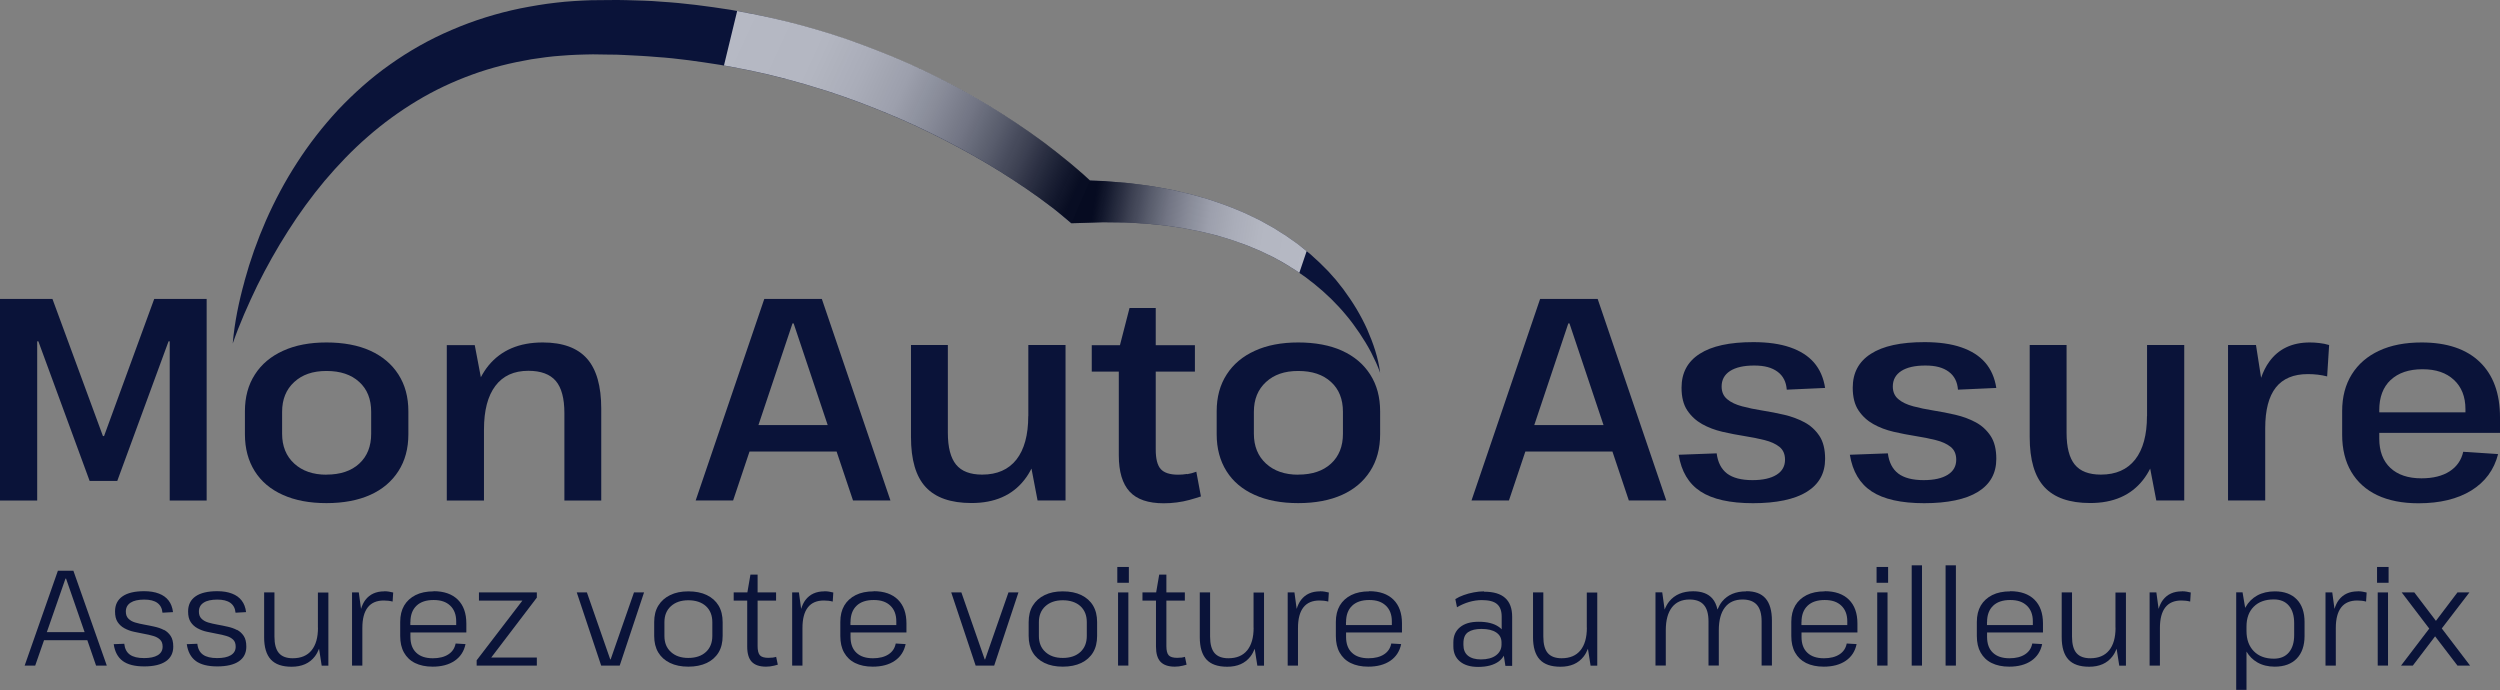 <svg width="250" height="69" viewBox="0 0 250 69" fill="none" xmlns="http://www.w3.org/2000/svg">
<rect x="0" y="0" width="250" height="69" fill="#808080" stroke="none"/>
<path d="M32.648 50.312C30.957 50.312 29.506 50.04 28.285 49.488C27.065 48.944 26.125 48.153 25.473 47.115C24.822 46.077 24.492 44.849 24.492 43.432V41.126C24.492 39.708 24.822 38.481 25.49 37.451C26.149 36.421 27.09 35.63 28.31 35.078C29.531 34.518 30.974 34.246 32.648 34.246C34.322 34.246 35.814 34.518 37.027 35.07C38.239 35.622 39.171 36.405 39.839 37.443C40.507 38.481 40.837 39.708 40.837 41.126V43.432C40.837 44.849 40.507 46.077 39.839 47.115C39.171 48.153 38.239 48.944 37.027 49.488C35.814 50.032 34.355 50.312 32.648 50.312ZM32.648 47.461C34.033 47.461 35.122 47.099 35.922 46.365C36.721 45.632 37.117 44.635 37.117 43.375V41.183C37.117 39.914 36.721 38.917 35.922 38.193C35.122 37.459 34.033 37.097 32.648 37.097C31.262 37.097 30.223 37.468 29.423 38.201C28.615 38.942 28.211 39.931 28.211 41.183V43.375C28.211 44.619 28.615 45.616 29.423 46.357C30.232 47.099 31.304 47.469 32.648 47.469V47.461Z" fill="#0A1339"/>
<path d="M129.824 50.312C128.134 50.312 126.682 50.04 125.462 49.488C124.241 48.944 123.301 48.153 122.65 47.115C121.998 46.077 121.668 44.849 121.668 43.432V41.126C121.668 39.708 121.998 38.481 122.666 37.451C123.326 36.421 124.266 35.63 125.487 35.078C126.707 34.518 128.15 34.246 129.824 34.246C131.498 34.246 132.991 34.518 134.203 35.07C135.415 35.622 136.347 36.405 137.015 37.443C137.683 38.481 138.013 39.708 138.013 41.126V43.432C138.013 44.849 137.683 46.077 137.015 47.115C136.347 48.153 135.415 48.944 134.203 49.488C132.991 50.032 131.531 50.312 129.824 50.312ZM129.824 47.461C131.21 47.461 132.298 47.099 133.098 46.365C133.898 45.632 134.294 44.635 134.294 43.375V41.183C134.294 39.914 133.898 38.917 133.098 38.193C132.298 37.459 131.21 37.097 129.824 37.097C128.439 37.097 127.4 37.468 126.6 38.201C125.792 38.942 125.388 39.931 125.388 41.183V43.375C125.388 44.619 125.792 45.616 126.6 46.357C127.408 47.099 128.48 47.469 129.824 47.469V47.461Z" fill="#0A1339"/>
<path d="M10.407 43.605H10.292L5.245 29.895H0V50.056H3.719V34.13H3.835L8.964 48.095H11.726L16.856 34.13H16.971V50.056H20.666V29.895H15.421L10.407 43.605Z" fill="#0A1339"/>
<path d="M54.27 34.246C51.928 34.246 50.122 35.012 48.852 36.553C48.563 36.907 48.308 37.303 48.085 37.723L47.475 34.51H44.679V50.056H48.398V42.946C48.398 41.043 48.778 39.593 49.537 38.588C50.295 37.583 51.392 37.08 52.835 37.08C54.08 37.08 54.996 37.418 55.573 38.085C56.15 38.761 56.439 39.832 56.439 41.307V50.056H60.125V40.87C60.125 38.604 59.647 36.932 58.698 35.861C57.75 34.79 56.274 34.246 54.278 34.246H54.27Z" fill="#0A1339"/>
<path d="M76.428 29.895L69.567 50.048H73.311L74.952 45.154H83.66L85.302 50.048H89.045L82.184 29.895H76.42H76.428ZM75.843 42.509L79.249 32.342H79.364L82.77 42.509H75.843Z" fill="#0A1339"/>
<path d="M102.825 41.619C102.825 43.498 102.429 44.948 101.646 45.953C100.854 46.958 99.716 47.461 98.216 47.461C97.028 47.461 96.154 47.131 95.61 46.464C95.065 45.796 94.785 44.742 94.785 43.283V34.501H91.099V43.712C91.099 45.978 91.585 47.642 92.567 48.705C93.548 49.767 95.074 50.303 97.152 50.303C99.461 50.303 101.217 49.537 102.429 47.996C102.702 47.65 102.941 47.271 103.147 46.859L103.757 50.048H106.553V34.501H102.833V41.611L102.825 41.619Z" fill="#0A1339"/>
<path d="M118.708 47.395C118.403 47.444 118.106 47.469 117.817 47.469C116.993 47.469 116.407 47.279 116.077 46.909C115.739 46.538 115.574 45.887 115.574 44.964V37.162H119.491V34.517H115.574V30.802H112.952L111.995 34.517H109.175V37.162H111.88V45.541C111.88 47.172 112.243 48.375 112.96 49.158C113.678 49.941 114.816 50.328 116.374 50.328C116.795 50.328 117.232 50.303 117.669 50.245C118.114 50.188 118.535 50.105 118.955 49.99C119.368 49.875 119.747 49.759 120.093 49.644L119.632 47.172C119.326 47.288 119.013 47.37 118.708 47.419V47.395Z" fill="#0A1339"/>
<path d="M154.011 29.895L147.15 50.048H150.894L152.535 45.154H161.243L162.884 50.048H166.628L159.767 29.895H154.003H154.011ZM153.426 42.509L156.831 32.342H156.947L160.353 42.509H153.426Z" fill="#0A1339"/>
<path d="M173.011 37.096C173.58 36.734 174.38 36.553 175.419 36.553C176.458 36.553 177.192 36.759 177.753 37.171C178.313 37.583 178.619 38.184 178.676 38.967L182.511 38.794C182.354 37.78 181.983 36.932 181.398 36.256C180.812 35.581 180.012 35.078 179.006 34.732C178 34.386 176.771 34.213 175.328 34.213C172.961 34.213 171.18 34.6 169.968 35.383C168.756 36.157 168.154 37.286 168.154 38.769C168.154 39.708 168.343 40.466 168.731 41.043C169.119 41.62 169.613 42.073 170.215 42.41C170.817 42.748 171.494 43.004 172.236 43.177C172.978 43.35 173.712 43.49 174.438 43.605C175.171 43.721 175.839 43.852 176.458 44.009C177.076 44.165 177.571 44.388 177.942 44.684C178.313 44.981 178.503 45.409 178.503 45.97C178.503 46.62 178.223 47.123 177.654 47.477C177.085 47.832 176.285 48.013 175.246 48.013C174.132 48.013 173.283 47.79 172.706 47.354C172.129 46.909 171.782 46.242 171.667 45.335L167.865 45.475C168.137 47.148 168.863 48.367 170.059 49.15C171.246 49.924 172.994 50.32 175.303 50.32C177.612 50.32 179.46 49.941 180.68 49.183C181.901 48.425 182.511 47.329 182.511 45.887C182.511 44.932 182.321 44.157 181.934 43.58C181.546 43.004 181.051 42.551 180.449 42.229C179.847 41.908 179.171 41.653 178.429 41.48C177.687 41.306 176.953 41.166 176.227 41.051C175.493 40.936 174.825 40.796 174.207 40.631C173.588 40.466 173.093 40.236 172.722 39.922C172.351 39.617 172.162 39.189 172.162 38.654C172.162 37.978 172.442 37.467 173.011 37.096Z" fill="#0A1339"/>
<path d="M190.131 37.096C190.7 36.734 191.5 36.553 192.539 36.553C193.578 36.553 194.312 36.759 194.872 37.171C195.433 37.583 195.738 38.184 195.796 38.967L199.631 38.794C199.474 37.78 199.103 36.932 198.517 36.256C197.932 35.581 197.132 35.078 196.126 34.732C195.12 34.386 193.891 34.213 192.448 34.213C190.081 34.213 188.3 34.6 187.088 35.383C185.875 36.157 185.273 37.286 185.273 38.769C185.273 39.708 185.463 40.466 185.851 41.043C186.238 41.62 186.733 42.073 187.335 42.41C187.937 42.748 188.613 43.004 189.355 43.177C190.098 43.35 190.832 43.49 191.557 43.605C192.291 43.721 192.959 43.852 193.578 44.009C194.196 44.165 194.691 44.388 195.062 44.684C195.433 44.981 195.623 45.409 195.623 45.97C195.623 46.62 195.342 47.123 194.773 47.477C194.204 47.832 193.405 48.013 192.365 48.013C191.252 48.013 190.403 47.79 189.826 47.354C189.248 46.909 188.902 46.242 188.786 45.335L184.985 45.475C185.257 47.148 185.983 48.367 187.178 49.15C188.366 49.924 190.114 50.32 192.423 50.32C194.732 50.32 196.579 49.941 197.8 49.183C199.02 48.425 199.631 47.329 199.631 45.887C199.631 44.932 199.441 44.157 199.053 43.58C198.666 43.004 198.171 42.551 197.569 42.229C196.967 41.908 196.291 41.653 195.549 41.48C194.806 41.306 194.072 41.166 193.347 41.051C192.613 40.936 191.945 40.796 191.326 40.631C190.708 40.466 190.213 40.236 189.842 39.922C189.471 39.617 189.281 39.189 189.281 38.654C189.281 37.978 189.562 37.467 190.131 37.096Z" fill="#0A1339"/>
<path d="M214.697 41.619C214.697 43.498 214.301 44.948 213.518 45.953C212.726 46.958 211.588 47.461 210.087 47.461C208.9 47.461 208.025 47.131 207.481 46.464C206.937 45.796 206.657 44.742 206.657 43.283V34.501H202.97V43.712C202.97 45.978 203.457 47.642 204.438 48.705C205.42 49.767 206.945 50.303 209.023 50.303C211.332 50.303 213.089 49.537 214.301 47.996C214.573 47.65 214.812 47.271 215.018 46.859L215.629 50.048H218.424V34.501H214.705V41.611L214.697 41.619Z" fill="#0A1339"/>
<path d="M230.984 34.246C229.219 34.246 227.866 34.88 226.935 36.157C226.596 36.619 226.324 37.163 226.11 37.781L225.599 34.502H222.803V50.048H226.522V42.823C226.522 41.002 226.877 39.642 227.586 38.745C228.295 37.855 229.359 37.41 230.786 37.41C231.454 37.41 232.105 37.484 232.715 37.641L232.913 34.502C232.583 34.403 232.262 34.337 231.932 34.304C231.602 34.263 231.289 34.246 230.984 34.246Z" fill="#0A1339"/>
<path d="M250 43.259V41.735C250 39.338 249.324 37.492 247.971 36.191C246.619 34.897 244.681 34.246 242.166 34.246C240.517 34.246 239.098 34.518 237.919 35.07C236.74 35.614 235.824 36.405 235.181 37.434C234.538 38.464 234.216 39.684 234.216 41.109V43.474C234.216 44.915 234.521 46.151 235.123 47.173C235.725 48.194 236.599 48.985 237.729 49.521C238.859 50.056 240.236 50.328 241.852 50.328C243.988 50.328 245.745 49.9 247.13 49.051C248.516 48.194 249.406 46.983 249.81 45.41L246.322 45.179C246.132 46.028 245.671 46.678 244.953 47.14C244.236 47.601 243.296 47.832 242.141 47.832C240.813 47.832 239.783 47.486 239.04 46.794C238.298 46.102 237.927 45.121 237.927 43.861V43.284H250V43.259ZM239.065 38.003C239.824 37.286 240.888 36.924 242.248 36.924C243.609 36.924 244.623 37.278 245.39 37.986C246.157 38.695 246.545 39.675 246.545 40.919V41.233H237.927V41.002C237.927 39.717 238.307 38.712 239.065 37.995V38.003Z" fill="#0A1339"/>
<path d="M5.789 57.075L2.466 66.558H3.521L4.404 64.02H8.733L9.607 66.558H10.679L7.339 57.075H5.781H5.789ZM4.684 63.213L6.548 57.858H6.605L8.461 63.213H4.692H4.684Z" fill="#0A1339"/>
<path d="M16.394 63C16.114 62.851 15.8 62.744 15.462 62.67C15.124 62.596 14.786 62.522 14.448 62.464C14.11 62.406 13.796 62.332 13.516 62.25C13.236 62.167 13.013 62.036 12.84 61.863C12.667 61.69 12.584 61.459 12.584 61.154C12.584 60.767 12.741 60.47 13.062 60.264C13.376 60.058 13.838 59.959 14.431 59.959C14.992 59.959 15.429 60.067 15.734 60.289C16.039 60.511 16.213 60.841 16.246 61.27L17.301 61.212C17.243 60.75 17.103 60.371 16.864 60.058C16.625 59.745 16.303 59.515 15.891 59.358C15.487 59.202 14.992 59.119 14.423 59.119C13.466 59.119 12.741 59.292 12.246 59.638C11.751 59.984 11.504 60.487 11.504 61.146C11.504 61.591 11.586 61.937 11.759 62.2C11.933 62.464 12.155 62.67 12.444 62.827C12.733 62.983 13.038 63.099 13.376 63.173C13.714 63.247 14.044 63.313 14.39 63.379C14.728 63.436 15.042 63.51 15.322 63.593C15.611 63.675 15.833 63.799 16.006 63.964C16.18 64.128 16.262 64.359 16.262 64.672C16.262 65.043 16.097 65.323 15.775 65.521C15.446 65.718 14.992 65.809 14.407 65.809C13.78 65.809 13.31 65.694 12.988 65.463C12.667 65.232 12.477 64.87 12.427 64.376L11.372 64.417C11.479 65.175 11.784 65.735 12.271 66.097C12.765 66.46 13.483 66.641 14.423 66.641C15.363 66.641 16.097 66.468 16.584 66.13C17.078 65.793 17.326 65.298 17.326 64.664C17.326 64.219 17.243 63.865 17.07 63.601C16.897 63.337 16.674 63.131 16.394 62.983V63Z" fill="#0A1339"/>
<path d="M23.7 63C23.42 62.851 23.107 62.744 22.768 62.67C22.43 62.596 22.092 62.522 21.754 62.464C21.416 62.406 21.103 62.332 20.822 62.25C20.542 62.167 20.319 62.036 20.146 61.863C19.973 61.69 19.89 61.459 19.89 61.154C19.89 60.767 20.047 60.47 20.369 60.264C20.682 60.058 21.144 59.959 21.738 59.959C22.299 59.959 22.735 60.067 23.041 60.289C23.346 60.511 23.519 60.841 23.552 61.27L24.608 61.212C24.55 60.75 24.41 60.371 24.17 60.058C23.931 59.745 23.61 59.515 23.197 59.358C22.793 59.202 22.299 59.119 21.73 59.119C20.773 59.119 20.047 59.292 19.552 59.638C19.058 59.984 18.81 60.487 18.81 61.146C18.81 61.591 18.893 61.937 19.066 62.2C19.239 62.464 19.462 62.67 19.75 62.827C20.039 62.983 20.344 63.099 20.682 63.173C21.02 63.247 21.35 63.313 21.697 63.379C22.035 63.436 22.348 63.51 22.628 63.593C22.917 63.675 23.14 63.799 23.313 63.964C23.486 64.128 23.568 64.359 23.568 64.672C23.568 65.043 23.404 65.323 23.082 65.521C22.752 65.718 22.299 65.809 21.713 65.809C21.086 65.809 20.616 65.694 20.295 65.463C19.973 65.232 19.783 64.87 19.734 64.376L18.678 64.417C18.785 65.175 19.091 65.735 19.577 66.097C20.072 66.46 20.789 66.641 21.73 66.641C22.67 66.641 23.404 66.468 23.89 66.13C24.385 65.793 24.632 65.298 24.632 64.664C24.632 64.219 24.55 63.865 24.377 63.601C24.203 63.337 23.981 63.131 23.7 62.983V63Z" fill="#0A1339"/>
<path d="M31.798 62.768C31.798 63.757 31.584 64.507 31.155 65.034C30.726 65.561 30.1 65.825 29.275 65.825C28.648 65.825 28.186 65.652 27.89 65.306C27.593 64.96 27.444 64.408 27.444 63.658V59.242H26.413V63.716C26.413 64.721 26.636 65.463 27.081 65.949C27.527 66.435 28.219 66.674 29.16 66.674C30.174 66.674 30.949 66.336 31.477 65.652C31.65 65.43 31.79 65.166 31.906 64.877L32.169 66.567H32.837V59.25H31.79V62.777L31.798 62.768Z" fill="#0A1339"/>
<path d="M38.428 59.135C37.604 59.135 36.977 59.424 36.54 59.992C36.35 60.239 36.21 60.544 36.103 60.89L35.88 59.242H35.204V66.558H36.235V62.801C36.235 61.879 36.416 61.195 36.779 60.733C37.142 60.272 37.678 60.05 38.379 60.05C38.692 60.05 38.989 60.083 39.261 60.157L39.319 59.251C39.171 59.218 39.031 59.185 38.882 59.16C38.734 59.135 38.585 59.127 38.445 59.127L38.428 59.135Z" fill="#0A1339"/>
<path d="M43.352 59.136C42.659 59.136 42.057 59.259 41.562 59.506C41.067 59.754 40.68 60.108 40.416 60.553C40.152 61.006 40.02 61.55 40.02 62.192V63.601C40.02 64.252 40.144 64.804 40.4 65.257C40.655 65.71 41.018 66.064 41.505 66.303C41.991 66.542 42.577 66.666 43.261 66.666C44.16 66.666 44.894 66.468 45.463 66.081C46.032 65.694 46.403 65.133 46.551 64.409L45.562 64.351C45.471 64.82 45.232 65.183 44.836 65.438C44.44 65.694 43.929 65.826 43.286 65.826C42.568 65.826 42.016 65.644 41.628 65.273C41.241 64.911 41.043 64.384 41.043 63.692V63.247H46.634V62.349C46.634 61.327 46.353 60.536 45.784 59.968C45.215 59.407 44.407 59.119 43.352 59.119V59.136ZM41.043 62.2C41.043 61.508 41.241 60.965 41.645 60.577C42.049 60.19 42.618 60.001 43.36 60.001C44.102 60.001 44.622 60.19 45.017 60.561C45.413 60.932 45.62 61.459 45.62 62.126V62.505H41.035V62.192L41.043 62.2Z" fill="#0A1339"/>
<path d="M47.895 60.058H52.241L47.665 66.031V66.558H53.684V65.751H49.124L53.684 59.761V59.242H47.895V60.058Z" fill="#0A1339"/>
<path d="M61.065 65.94H61.024L58.69 59.242H57.676L60.117 66.558H61.972L64.405 59.242H63.399L61.065 65.94Z" fill="#0A1339"/>
<path d="M70.68 59.507C70.169 59.259 69.551 59.136 68.833 59.136C68.116 59.136 67.53 59.259 67.019 59.507C66.508 59.754 66.112 60.108 65.832 60.561C65.551 61.014 65.419 61.566 65.419 62.209V63.593C65.419 64.236 65.551 64.779 65.823 65.241C66.096 65.694 66.491 66.048 67.003 66.295C67.514 66.542 68.124 66.666 68.833 66.666C69.543 66.666 70.161 66.542 70.68 66.295C71.192 66.048 71.588 65.694 71.86 65.241C72.132 64.788 72.264 64.236 72.264 63.593V62.209C72.264 61.566 72.132 61.022 71.86 60.561C71.588 60.108 71.192 59.754 70.68 59.507ZM71.233 63.593C71.233 64.269 71.019 64.804 70.59 65.2C70.161 65.595 69.576 65.793 68.833 65.793C68.091 65.793 67.53 65.595 67.093 65.2C66.656 64.804 66.442 64.269 66.442 63.601V62.217C66.442 61.55 66.656 61.014 67.093 60.619C67.53 60.223 68.108 60.026 68.833 60.026C69.559 60.026 70.161 60.223 70.59 60.611C71.019 61.006 71.233 61.541 71.233 62.217V63.601V63.593Z" fill="#0A1339"/>
<path d="M77.245 65.759C77.113 65.776 76.981 65.784 76.849 65.784C76.436 65.784 76.148 65.702 75.991 65.529C75.835 65.356 75.76 65.043 75.76 64.598V60.058H77.608V59.242H75.76V57.463H75.043L74.738 59.242H73.369V60.058H74.721V64.664C74.721 65.347 74.87 65.858 75.175 66.18C75.48 66.501 75.958 66.666 76.602 66.666C76.725 66.666 76.865 66.657 77.005 66.641C77.146 66.624 77.278 66.6 77.41 66.567C77.542 66.534 77.665 66.501 77.781 66.468L77.616 65.685C77.492 65.718 77.36 65.751 77.22 65.768L77.245 65.759Z" fill="#0A1339"/>
<path d="M82.44 59.135C81.615 59.135 80.989 59.424 80.552 59.992C80.362 60.239 80.222 60.544 80.114 60.89L79.892 59.242H79.216V66.558H80.246V62.801C80.246 61.879 80.428 61.195 80.791 60.733C81.153 60.272 81.689 60.05 82.391 60.05C82.704 60.05 83.001 60.083 83.273 60.157L83.331 59.251C83.182 59.218 83.042 59.185 82.894 59.16C82.745 59.135 82.597 59.127 82.456 59.127L82.44 59.135Z" fill="#0A1339"/>
<path d="M87.363 59.136C86.67 59.136 86.068 59.259 85.574 59.506C85.079 59.754 84.691 60.108 84.427 60.553C84.163 61.006 84.032 61.55 84.032 62.192V63.601C84.032 64.252 84.155 64.804 84.411 65.257C84.666 65.71 85.029 66.064 85.516 66.303C86.002 66.542 86.588 66.666 87.272 66.666C88.171 66.666 88.905 66.468 89.474 66.081C90.043 65.694 90.414 65.133 90.563 64.409L89.573 64.351C89.483 64.82 89.243 65.183 88.847 65.438C88.452 65.694 87.94 65.826 87.297 65.826C86.58 65.826 86.027 65.644 85.64 65.273C85.252 64.911 85.054 64.384 85.054 63.692V63.247H90.645V62.349C90.645 61.327 90.365 60.536 89.796 59.968C89.227 59.407 88.419 59.119 87.363 59.119V59.136ZM85.054 62.2C85.054 61.508 85.252 60.965 85.656 60.577C86.06 60.19 86.629 60.001 87.371 60.001C88.114 60.001 88.633 60.19 89.029 60.561C89.425 60.932 89.631 61.459 89.631 62.126V62.505H85.046V62.192L85.054 62.2Z" fill="#0A1339"/>
<path d="M98.512 65.94H98.471L96.137 59.242H95.123L97.564 66.558H99.419L101.844 59.242H100.846L98.512 65.94Z" fill="#0A1339"/>
<path d="M108.128 59.507C107.616 59.259 106.998 59.136 106.28 59.136C105.563 59.136 104.978 59.259 104.466 59.507C103.955 59.754 103.559 60.108 103.279 60.561C102.998 61.014 102.866 61.566 102.866 62.209V63.593C102.866 64.236 102.998 64.779 103.271 65.241C103.543 65.694 103.939 66.048 104.45 66.295C104.961 66.542 105.571 66.666 106.28 66.666C106.99 66.666 107.608 66.542 108.128 66.295C108.639 66.048 109.035 65.694 109.307 65.241C109.579 64.788 109.711 64.236 109.711 63.593V62.209C109.711 61.566 109.579 61.022 109.307 60.561C109.035 60.108 108.639 59.754 108.128 59.507ZM108.68 63.593C108.68 64.269 108.466 64.804 108.037 65.2C107.608 65.595 107.023 65.793 106.28 65.793C105.538 65.793 104.978 65.595 104.54 65.2C104.103 64.804 103.889 64.269 103.889 63.601V62.217C103.889 61.55 104.103 61.014 104.54 60.619C104.978 60.223 105.555 60.026 106.28 60.026C107.006 60.026 107.608 60.223 108.037 60.611C108.466 61.006 108.68 61.541 108.68 62.217V63.601V63.593Z" fill="#0A1339"/>
<path d="M112.886 56.696H111.731V58.278H112.886V56.696Z" fill="#0A1339"/>
<path d="M112.836 59.242H111.806V66.558H112.836V59.242Z" fill="#0A1339"/>
<path d="M118.122 65.759C117.99 65.776 117.859 65.784 117.727 65.784C117.314 65.784 117.026 65.702 116.869 65.529C116.712 65.356 116.638 65.043 116.638 64.598V60.058H118.485V59.242H116.638V57.463H115.921L115.615 59.242H114.247V60.058H115.599V64.664C115.599 65.347 115.747 65.858 116.053 66.18C116.358 66.501 116.836 66.666 117.479 66.666C117.603 66.666 117.743 66.657 117.883 66.641C118.023 66.624 118.155 66.6 118.287 66.567C118.419 66.534 118.543 66.501 118.658 66.468L118.494 65.685C118.37 65.718 118.238 65.751 118.098 65.768L118.122 65.759Z" fill="#0A1339"/>
<path d="M125.363 62.768C125.363 63.757 125.148 64.507 124.72 65.034C124.291 65.561 123.664 65.825 122.839 65.825C122.213 65.825 121.751 65.652 121.454 65.306C121.157 64.96 121.009 64.408 121.009 63.658V59.242H119.978V63.716C119.978 64.721 120.201 65.463 120.646 65.949C121.091 66.435 121.784 66.674 122.724 66.674C123.738 66.674 124.513 66.336 125.041 65.652C125.214 65.43 125.355 65.166 125.47 64.877L125.734 66.567H126.402V59.25H125.355V62.777L125.363 62.768Z" fill="#0A1339"/>
<path d="M131.993 59.135C131.168 59.135 130.542 59.424 130.105 59.992C129.915 60.239 129.775 60.544 129.667 60.89L129.445 59.242H128.769V66.558H129.799V62.801C129.799 61.879 129.981 61.195 130.344 60.733C130.707 60.272 131.243 60.05 131.944 60.05C132.257 60.05 132.554 60.083 132.826 60.157L132.884 59.251C132.735 59.218 132.595 59.185 132.447 59.16C132.298 59.135 132.15 59.127 132.009 59.127L131.993 59.135Z" fill="#0A1339"/>
<path d="M136.916 59.136C136.223 59.136 135.621 59.259 135.127 59.506C134.632 59.754 134.244 60.108 133.98 60.553C133.717 61.006 133.585 61.55 133.585 62.192V63.601C133.585 64.252 133.708 64.804 133.964 65.257C134.22 65.71 134.582 66.064 135.069 66.303C135.555 66.542 136.141 66.666 136.825 66.666C137.724 66.666 138.458 66.468 139.027 66.081C139.596 65.694 139.967 65.133 140.116 64.409L139.126 64.351C139.036 64.82 138.796 65.183 138.401 65.438C138.005 65.694 137.493 65.826 136.85 65.826C136.133 65.826 135.58 65.644 135.193 65.273C134.805 64.911 134.607 64.384 134.607 63.692V63.247H140.198V62.349C140.198 61.327 139.918 60.536 139.349 59.968C138.78 59.407 137.972 59.119 136.916 59.119V59.136ZM134.607 62.2C134.607 61.508 134.805 60.965 135.209 60.577C135.613 60.19 136.182 60.001 136.924 60.001C137.667 60.001 138.186 60.19 138.582 60.561C138.978 60.932 139.184 61.459 139.184 62.126V62.505H134.599V62.192L134.607 62.2Z" fill="#0A1339"/>
<path d="M148.404 59.136C148.074 59.136 147.736 59.169 147.389 59.235C147.035 59.3 146.696 59.391 146.375 59.507C146.053 59.622 145.773 59.754 145.534 59.91L145.699 60.726C146.078 60.503 146.482 60.322 146.903 60.199C147.331 60.075 147.76 60.009 148.189 60.009C148.882 60.009 149.393 60.141 149.698 60.404C150.012 60.668 150.168 61.088 150.168 61.665V62.934C150.086 62.843 149.995 62.761 149.88 62.687C149.385 62.341 148.717 62.176 147.876 62.176C147.035 62.176 146.449 62.357 146.004 62.72C145.558 63.082 145.336 63.585 145.336 64.236V64.639C145.336 65.282 145.558 65.784 145.996 66.147C146.433 66.51 147.035 66.691 147.81 66.691C148.684 66.691 149.377 66.51 149.88 66.139C150.094 65.982 150.259 65.784 150.383 65.57L150.539 66.584H151.216V61.681C151.216 60.841 150.985 60.215 150.515 59.795C150.053 59.375 149.344 59.169 148.404 59.169V59.136ZM150.152 64.45C150.152 64.903 149.962 65.265 149.599 65.537C149.228 65.809 148.725 65.941 148.09 65.941C147.529 65.941 147.101 65.817 146.795 65.57C146.49 65.323 146.342 64.961 146.342 64.491V64.318C146.342 63.791 146.499 63.428 146.812 63.214C147.125 63 147.571 62.893 148.148 62.893C148.783 62.893 149.269 63.008 149.624 63.247C149.979 63.486 150.152 63.815 150.152 64.252V64.458V64.45Z" fill="#0A1339"/>
<path d="M158.687 62.768C158.687 63.757 158.472 64.507 158.044 65.034C157.615 65.561 156.988 65.825 156.163 65.825C155.537 65.825 155.075 65.652 154.778 65.306C154.481 64.96 154.333 64.408 154.333 63.658V59.242H153.302V63.716C153.302 64.721 153.525 65.463 153.97 65.949C154.415 66.435 155.108 66.674 156.048 66.674C157.062 66.674 157.837 66.336 158.365 65.652C158.538 65.43 158.679 65.166 158.794 64.877L159.058 66.567H159.726V59.25H158.679V62.777L158.687 62.768Z" fill="#0A1339"/>
<path d="M174.611 59.136C173.572 59.136 172.772 59.473 172.211 60.149C172.021 60.38 171.873 60.66 171.749 60.956C171.65 60.511 171.485 60.141 171.246 59.861C170.826 59.374 170.182 59.127 169.317 59.127C168.278 59.127 167.478 59.465 166.925 60.141C166.735 60.371 166.587 60.652 166.463 60.956L166.224 59.234H165.548V66.55H166.579V63.024C166.579 62.027 166.785 61.27 167.189 60.742C167.593 60.215 168.187 59.951 168.954 59.951C169.597 59.951 170.075 60.133 170.38 60.487C170.694 60.841 170.85 61.393 170.85 62.135V66.55H171.881V63.024C171.881 62.027 172.087 61.27 172.491 60.742C172.896 60.215 173.489 59.951 174.256 59.951C174.899 59.951 175.378 60.133 175.691 60.487C176.004 60.841 176.161 61.393 176.161 62.135V66.55H177.192V62.077C177.192 61.072 176.978 60.33 176.557 59.844C176.136 59.358 175.493 59.119 174.627 59.119L174.611 59.136Z" fill="#0A1339"/>
<path d="M182.461 59.136C181.769 59.136 181.167 59.259 180.672 59.506C180.177 59.754 179.79 60.108 179.526 60.553C179.262 61.006 179.13 61.55 179.13 62.192V63.601C179.13 64.252 179.254 64.804 179.509 65.257C179.765 65.71 180.128 66.064 180.614 66.303C181.101 66.542 181.686 66.666 182.371 66.666C183.27 66.666 184.003 66.468 184.572 66.081C185.142 65.694 185.513 65.133 185.661 64.409L184.671 64.351C184.581 64.82 184.342 65.183 183.946 65.438C183.55 65.694 183.039 65.826 182.395 65.826C181.678 65.826 181.125 65.644 180.738 65.273C180.35 64.911 180.152 64.384 180.152 63.692V63.247H185.743V62.349C185.743 61.327 185.463 60.536 184.894 59.968C184.325 59.407 183.517 59.119 182.461 59.119V59.136ZM180.152 62.2C180.152 61.508 180.35 60.965 180.754 60.577C181.158 60.19 181.727 60.001 182.47 60.001C183.212 60.001 183.731 60.19 184.127 60.561C184.523 60.932 184.729 61.459 184.729 62.126V62.505H180.144V62.192L180.152 62.2Z" fill="#0A1339"/>
<path d="M188.811 56.696H187.657V58.278H188.811V56.696Z" fill="#0A1339"/>
<path d="M188.753 59.242H187.723V66.558H188.753V59.242Z" fill="#0A1339"/>
<path d="M192.2 56.532H191.17V66.559H192.2V56.532Z" fill="#0A1339"/>
<path d="M195.59 56.532H194.559V66.559H195.59V56.532Z" fill="#0A1339"/>
<path d="M201.016 59.136C200.323 59.136 199.721 59.259 199.226 59.506C198.732 59.754 198.344 60.108 198.08 60.553C197.816 61.006 197.684 61.55 197.684 62.192V63.601C197.684 64.252 197.808 64.804 198.064 65.257C198.319 65.71 198.682 66.064 199.169 66.303C199.655 66.542 200.241 66.666 200.925 66.666C201.824 66.666 202.558 66.468 203.127 66.081C203.696 65.694 204.067 65.133 204.216 64.409L203.226 64.351C203.135 64.82 202.896 65.183 202.5 65.438C202.104 65.694 201.593 65.826 200.95 65.826C200.233 65.826 199.68 65.644 199.292 65.273C198.905 64.911 198.707 64.384 198.707 63.692V63.247H204.298V62.349C204.298 61.327 204.018 60.536 203.449 59.968C202.88 59.407 202.072 59.119 201.016 59.119V59.136ZM198.707 62.2C198.707 61.508 198.905 60.965 199.309 60.577C199.713 60.19 200.282 60.001 201.024 60.001C201.766 60.001 202.286 60.19 202.682 60.561C203.078 60.932 203.284 61.459 203.284 62.126V62.505H198.699V62.192L198.707 62.2Z" fill="#0A1339"/>
<path d="M211.555 62.768C211.555 63.757 211.341 64.507 210.912 65.034C210.483 65.561 209.856 65.825 209.032 65.825C208.405 65.825 207.943 65.652 207.646 65.306C207.349 64.96 207.201 64.408 207.201 63.658V59.242H206.17V63.716C206.17 64.721 206.393 65.463 206.838 65.949C207.283 66.435 207.976 66.674 208.916 66.674C209.93 66.674 210.706 66.336 211.233 65.652C211.406 65.43 211.547 65.166 211.662 64.877L211.926 66.567H212.594V59.25H211.547V62.777L211.555 62.768Z" fill="#0A1339"/>
<path d="M218.185 59.135C217.36 59.135 216.734 59.424 216.297 59.992C216.107 60.239 215.967 60.544 215.86 60.89L215.637 59.242H214.961V66.558H215.992V62.801C215.992 61.879 216.173 61.195 216.536 60.733C216.899 60.272 217.435 60.05 218.136 60.05C218.449 60.05 218.746 60.083 219.018 60.157L219.076 59.251C218.927 59.218 218.787 59.185 218.639 59.16C218.49 59.135 218.342 59.127 218.202 59.127L218.185 59.135Z" fill="#0A1339"/>
<path d="M227.487 59.136C226.811 59.136 226.217 59.276 225.722 59.548C225.228 59.82 224.84 60.215 224.56 60.709C224.543 60.734 224.535 60.767 224.518 60.792L224.255 59.235H223.62V68.989H224.65V65.158C224.923 65.611 225.269 65.974 225.731 66.238C226.234 66.526 226.811 66.666 227.471 66.666C228.419 66.666 229.153 66.394 229.672 65.859C230.192 65.323 230.456 64.565 230.456 63.593V62.209C230.456 61.237 230.2 60.479 229.681 59.943C229.161 59.408 228.435 59.136 227.487 59.136ZM229.417 63.502C229.417 64.244 229.244 64.82 228.889 65.241C228.534 65.661 228.031 65.867 227.38 65.867C226.539 65.867 225.871 65.62 225.384 65.125C224.898 64.631 224.65 63.955 224.65 63.099V62.654C224.65 61.813 224.89 61.154 225.376 60.668C225.863 60.182 226.531 59.943 227.38 59.943C228.031 59.943 228.534 60.149 228.889 60.569C229.244 60.981 229.417 61.574 229.417 62.332V63.502Z" fill="#0A1339"/>
<path d="M235.775 59.135C234.95 59.135 234.323 59.424 233.886 59.992C233.697 60.239 233.557 60.544 233.449 60.89L233.227 59.242H232.55V66.558H233.581V62.801C233.581 61.879 233.763 61.195 234.126 60.733C234.488 60.272 235.024 60.05 235.725 60.05C236.039 60.05 236.336 60.083 236.608 60.157L236.665 59.251C236.517 59.218 236.377 59.185 236.228 59.16C236.08 59.135 235.932 59.127 235.791 59.127L235.775 59.135Z" fill="#0A1339"/>
<path d="M238.801 59.242H237.771V66.558H238.801V59.242Z" fill="#0A1339"/>
<path d="M238.859 56.696H237.705V58.278H238.859V56.696Z" fill="#0A1339"/>
<path d="M247.007 66.558L244.178 62.843L246.941 59.242H245.745L243.593 62.085L241.432 59.242H240.17L242.925 62.859L240.104 66.558H241.283L243.51 63.633L245.745 66.558H247.007Z" fill="#0A1339"/>
<path d="M24.451 28.108C25.012 26.056 25.729 24.03 26.595 22.052C27.469 20.075 28.492 18.139 29.695 16.285C30.891 14.423 32.269 12.652 33.81 10.988C35.377 9.34 37.093 7.791 39.006 6.448C40.911 5.097 42.981 3.919 45.182 2.988C47.376 2.04 49.685 1.324 52.035 0.838C53.215 0.607 54.402 0.401 55.59 0.269C56.175 0.195 56.802 0.145 57.42 0.104C57.742 0.08 58.014 0.071 58.286 0.055L59.119 0.022L60.908 0.005C61.494 0.005 62.071 -0.011 62.648 0.014C63.811 0.055 64.974 0.063 66.129 0.17C68.446 0.31 70.755 0.623 73.047 0.978C75.332 1.373 77.599 1.859 79.834 2.461C82.061 3.062 84.271 3.738 86.415 4.561C88.567 5.369 90.686 6.242 92.74 7.239C94.793 8.236 96.797 9.307 98.743 10.477C100.681 11.655 102.561 12.899 104.376 14.242C105.274 14.918 106.157 15.618 107.031 16.335C107.468 16.697 107.889 17.068 108.317 17.439C108.54 17.645 108.763 17.842 108.985 18.048L110.42 18.106L112.902 18.312C113.727 18.427 114.552 18.51 115.368 18.65L116.597 18.872C117.009 18.938 117.413 19.029 117.817 19.128L119.03 19.416C119.434 19.515 119.829 19.639 120.234 19.754C121.033 19.968 121.817 20.265 122.6 20.537C122.988 20.668 123.367 20.85 123.755 20.998C124.134 21.154 124.522 21.311 124.893 21.5L126.006 22.036L127.086 22.637C127.449 22.827 127.787 23.066 128.134 23.28L128.653 23.61L129.156 23.964C129.832 24.425 130.459 24.936 131.078 25.455L131.968 26.271L132.818 27.119L133.609 28.009L134.343 28.94C134.805 29.575 135.25 30.217 135.646 30.884C136.042 31.552 136.405 32.236 136.718 32.936C137.328 34.337 137.832 35.786 138.013 37.278C137.766 36.569 137.444 35.894 137.106 35.226C136.759 34.567 136.364 33.925 135.951 33.307C135.531 32.689 135.094 32.087 134.615 31.519C134.145 30.942 133.634 30.407 133.106 29.879L132.29 29.121L131.441 28.404L130.558 27.721L129.643 27.086C129.016 26.683 128.389 26.295 127.73 25.941L127.243 25.677L126.74 25.439C126.402 25.282 126.08 25.101 125.726 24.969L124.695 24.541L123.639 24.162C123.293 24.03 122.93 23.923 122.576 23.816C122.213 23.717 121.866 23.585 121.495 23.503C120.77 23.321 120.044 23.132 119.302 23.008C118.931 22.942 118.568 22.852 118.197 22.794L117.075 22.629C116.333 22.506 115.574 22.473 114.824 22.382C114.073 22.324 113.315 22.291 112.556 22.25L110.28 22.225L107.996 22.3L107.122 22.324L106.33 21.657C106.008 21.385 105.58 21.031 105.184 20.726C104.78 20.413 104.359 20.1 103.939 19.795C103.097 19.185 102.232 18.592 101.349 18.015C99.601 16.862 97.778 15.783 95.923 14.786C94.067 13.781 92.171 12.841 90.233 11.985C88.287 11.144 86.324 10.353 84.32 9.653L82.811 9.142L81.285 8.673C80.782 8.508 80.271 8.368 79.76 8.228C79.249 8.088 78.746 7.931 78.226 7.808C76.173 7.264 74.086 6.86 71.992 6.481C69.889 6.152 67.786 5.838 65.65 5.698C64.586 5.6 63.523 5.558 62.459 5.501C61.931 5.459 61.395 5.468 60.859 5.459L59.309 5.435L58.476 5.451C58.195 5.451 57.907 5.459 57.676 5.476C57.181 5.501 56.694 5.517 56.175 5.567C55.144 5.632 54.13 5.773 53.124 5.929C51.112 6.275 49.124 6.761 47.211 7.462C45.306 8.154 43.459 9.019 41.711 10.073C39.971 11.12 38.313 12.322 36.771 13.674C35.221 15.017 33.802 16.508 32.466 18.081C31.147 19.663 29.918 21.344 28.805 23.099C27.683 24.854 26.661 26.674 25.729 28.553C24.822 30.439 23.964 32.359 23.272 34.353C23.453 32.26 23.882 30.176 24.451 28.133V28.108Z" fill="#0A1339"/>
<path style="mix-blend-mode:multiply" opacity="0.7" d="M105.184 20.718C104.78 20.405 104.359 20.092 103.938 19.787C103.097 19.177 102.231 18.584 101.349 18.008C99.601 16.854 97.778 15.775 95.923 14.778C94.067 13.773 92.171 12.834 90.233 11.977C88.287 11.136 86.324 10.345 84.32 9.645L82.811 9.134L81.285 8.665C80.782 8.5 80.271 8.36 79.76 8.22C79.249 8.08 78.746 7.923 78.226 7.8C76.305 7.289 74.35 6.902 72.396 6.547L73.715 1.102C75.777 1.481 77.83 1.909 79.851 2.453C82.077 3.054 84.287 3.73 86.431 4.554C88.584 5.361 90.703 6.234 92.756 7.231C94.81 8.228 96.814 9.299 98.76 10.469C100.698 11.647 102.578 12.891 104.392 14.234C105.291 14.91 106.173 15.61 107.047 16.327C107.484 16.689 107.905 17.06 108.334 17.431C108.557 17.637 108.779 17.835 109.002 18.041L107.146 22.308L106.355 21.641C106.033 21.369 105.604 21.015 105.208 20.71L105.184 20.718Z" fill="url(#paint0_linear_37_646)"/>
<path style="mix-blend-mode:multiply" opacity="0.7" d="M110.42 18.106L112.902 18.312C113.727 18.427 114.552 18.51 115.368 18.65L116.597 18.872C117.009 18.938 117.413 19.029 117.817 19.128L119.03 19.416C119.434 19.515 119.829 19.639 120.234 19.754C121.033 19.968 121.817 20.265 122.6 20.537C122.988 20.668 123.367 20.85 123.755 20.998C124.134 21.154 124.522 21.311 124.893 21.5L126.006 22.036L127.086 22.637C127.449 22.827 127.787 23.066 128.134 23.28L128.653 23.61L129.156 23.964C129.684 24.318 130.179 24.714 130.665 25.117L129.931 27.284L129.651 27.086C129.024 26.683 128.398 26.295 127.738 25.941L127.251 25.677L126.748 25.439C126.41 25.282 126.089 25.101 125.734 24.969L124.703 24.541L123.648 24.162C123.301 24.03 122.938 23.923 122.584 23.816C122.221 23.717 121.875 23.585 121.504 23.503C120.778 23.321 120.052 23.132 119.31 23.008C118.939 22.942 118.576 22.852 118.205 22.794L117.083 22.629C116.341 22.506 115.583 22.473 114.832 22.382C114.082 22.324 113.323 22.291 112.564 22.25L110.288 22.226L108.004 22.3L107.13 22.324L108.985 18.057L110.42 18.114V18.106Z" fill="url(#paint1_linear_37_646)"/>
<defs>
<linearGradient id="paint0_linear_37_646" x1="107.905" y1="18.527" x2="74.79" y2="3.278" gradientUnits="userSpaceOnUse">
<stop stop-color="#040404" stop-opacity="0.61"/>
<stop offset="0.09" stop-color="#383838" stop-opacity="0.69"/>
<stop offset="0.17" stop-color="#676767" stop-opacity="0.76"/>
<stop offset="0.26" stop-color="#909090" stop-opacity="0.83"/>
<stop offset="0.35" stop-color="#B2B2B2" stop-opacity="0.88"/>
<stop offset="0.45" stop-color="#CECECE" stop-opacity="0.92"/>
<stop offset="0.55" stop-color="#E4E4E4" stop-opacity="0.96"/>
<stop offset="0.67" stop-color="#F3F3F3" stop-opacity="0.98"/>
<stop offset="0.8" stop-color="#FCFCFC"/>
<stop offset="1" stop-color="white"/>
</linearGradient>
<linearGradient id="paint1_linear_37_646" x1="130.195" y1="24.162" x2="109.283" y2="20.852" gradientUnits="userSpaceOnUse">
<stop stop-color="white"/>
<stop offset="0.2" stop-color="#FCFCFC"/>
<stop offset="0.33" stop-color="#F3F3F3" stop-opacity="0.98"/>
<stop offset="0.45" stop-color="#E4E4E4" stop-opacity="0.96"/>
<stop offset="0.55" stop-color="#CECECE" stop-opacity="0.92"/>
<stop offset="0.65" stop-color="#B2B2B2" stop-opacity="0.88"/>
<stop offset="0.74" stop-color="#909090" stop-opacity="0.83"/>
<stop offset="0.83" stop-color="#676767" stop-opacity="0.76"/>
<stop offset="0.91" stop-color="#383838" stop-opacity="0.69"/>
<stop offset="0.99" stop-color="#040404" stop-opacity="0.61"/>
<stop offset="1" stop-opacity="0.6"/>
</linearGradient>
</defs>
</svg>
